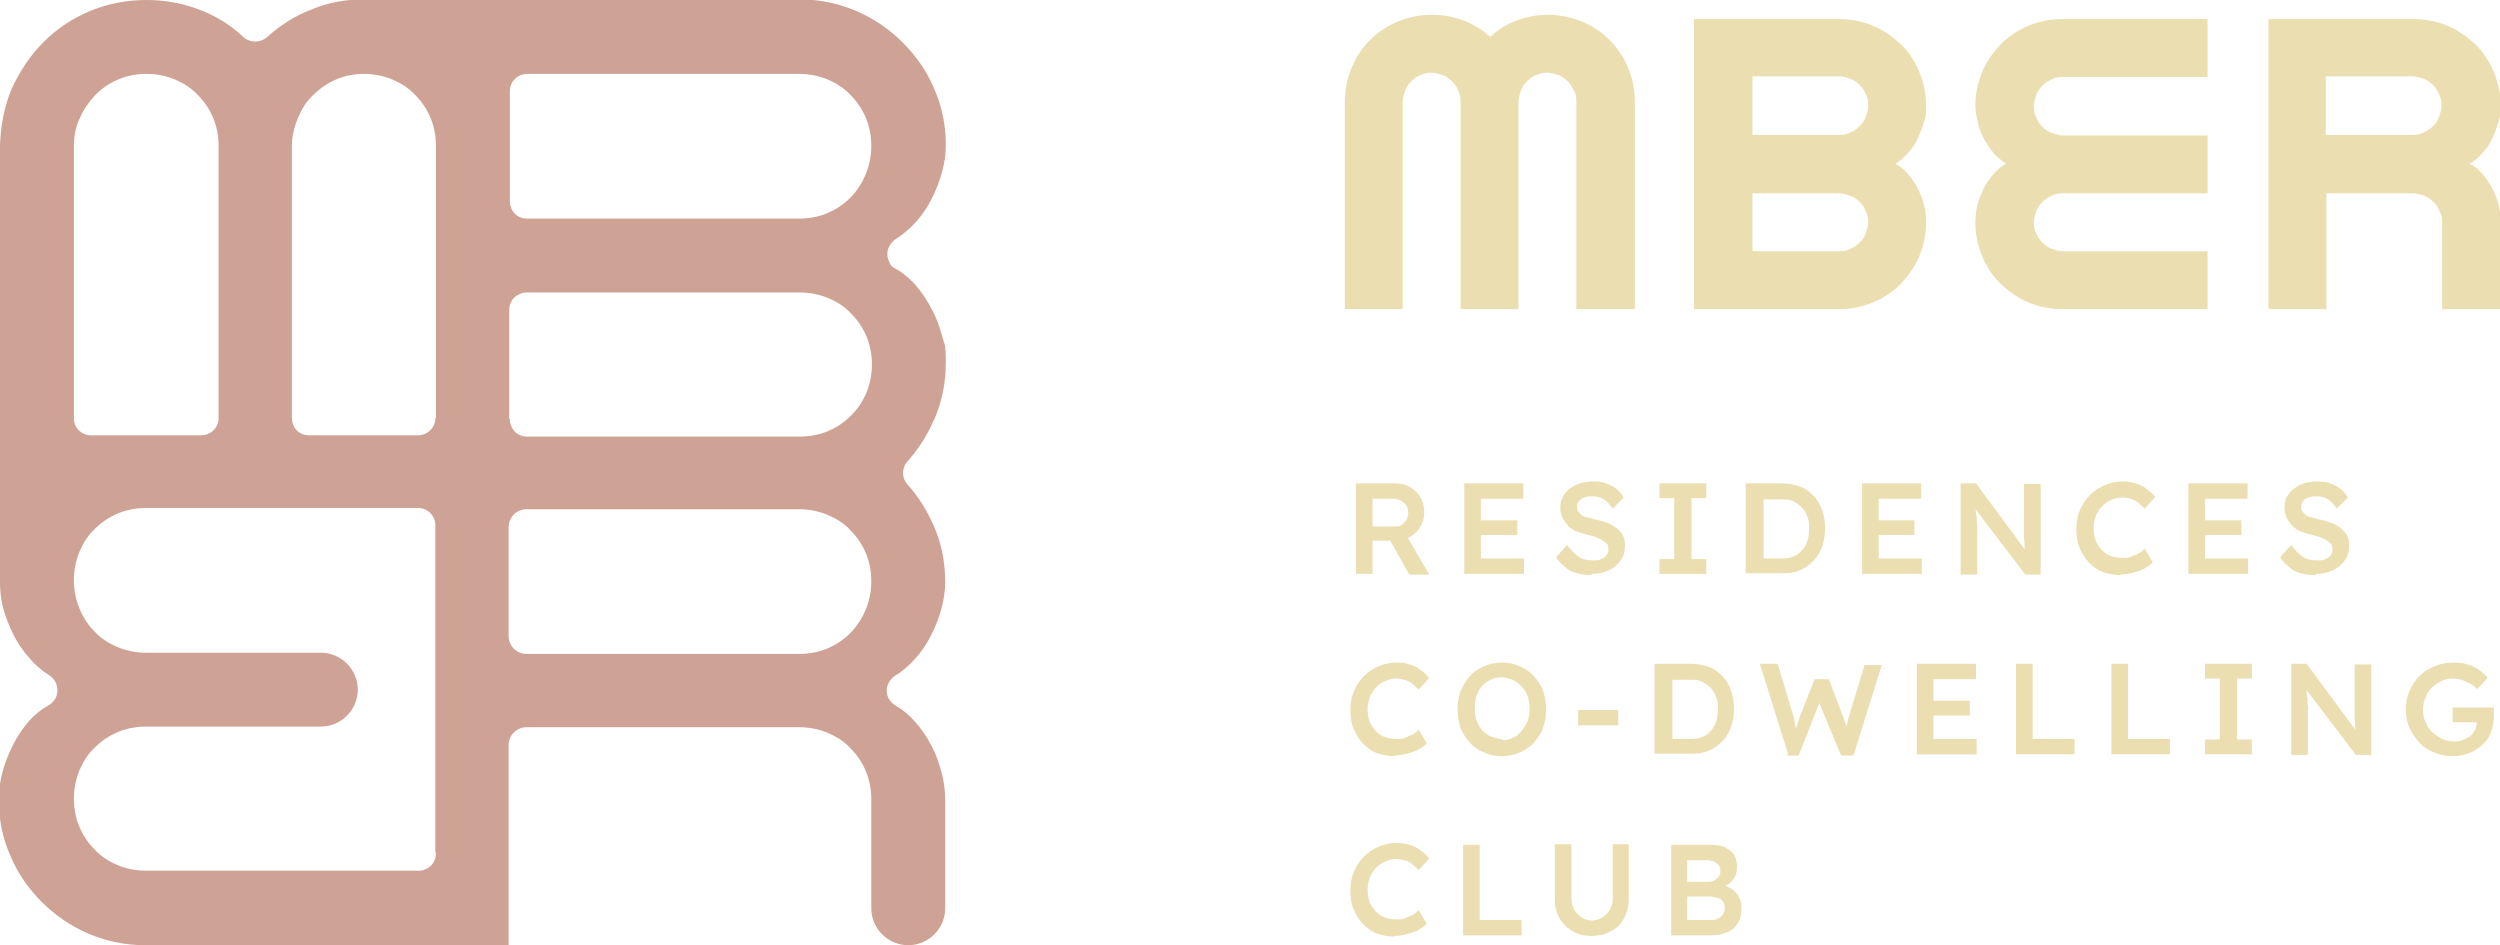 <svg xmlns="http://www.w3.org/2000/svg" xmlns:xlink="http://www.w3.org/1999/xlink" id="Layer_1" viewBox="0 0 406 153.5"><defs><style>      .st0, .st1 {        fill: none;      }      .st2 {        fill: #ebdeb0;      }      .st3 {        clip-path: url(#clippath-1);      }      .st1 {        stroke: #c0ccae;        stroke-miterlimit: 10;        stroke-width: .5px;      }      .st4 {        opacity: .5;      }      .st5 {        opacity: .3;      }      .st6 {        fill: #cea294;      }      .st7 {        clip-path: url(#clippath);      }    </style><clipPath id="clippath"><rect class="st0" x="281.7" y="-462.3" width="807" height="328.2"></rect></clipPath><clipPath id="clippath-1"><rect class="st0" x="281.7" y="-462.3" width="807" height="571.1"></rect></clipPath></defs><g class="st7"><g class="st5"><g class="st3"><g class="st4"><g><g><line class="st1" x1="291.5" y1="139.4" x2="291.5" y2="61.8"></line><line class="st1" x1="351.3" y1="61.8" x2="351.3" y2="139.4"></line><line class="st1" x1="309.4" y1="139.4" x2="309.4" y2="61.8"></line><line class="st1" x1="333.3" y1="61.8" x2="333.3" y2="139.4"></line><line class="st1" x1="300.5" y1="139.4" x2="300.5" y2="61.8"></line><line class="st1" x1="342.3" y1="61.8" x2="342.3" y2="139.4"></line></g><g><path class="st1" d="M438.5,98.6c0,5.6-1.6,10.9-3.6,15.7-2,4.9-4.7,9.1-8.3,12.8-3.5,3.6-7.6,6.5-12.4,8.6-4.7,2.1-9.8,3.1-15.2,3.1s-10.5-1-15.2-3.1c-4.7-2.1-8.8-4.9-12.3-8.6-3.5-3.6-6.3-7.9-8.3-12.8-2-4.9-3-10.1-3-15.7v-36.9"></path><path class="st1" d="M428.9,61.8v36.9c0,4.4-.8,8.6-2.3,12.3-1.6,3.8-3.7,7.1-6.4,9.9-2.7,2.8-5.8,5-9.5,6.6-3.6,1.6-7.4,2.3-11.6,2.3s-8-.8-11.6-2.3c-3.7-1.6-6.8-3.8-9.5-6.6-2.7-2.8-4.9-6.2-6.4-9.9-1.5-3.8-2.3-7.9-2.3-12.3v-36.9"></path><path class="st1" d="M411,61.8v36.9c0,2.1-.3,3.9-1,5.6-.7,1.7-1.6,3.1-2.7,4.3-1.1,1.1-2.3,2-3.8,2.6-1.3.6-2.7.8-4.4.8s-3.1-.3-4.4-.8c-1.5-.7-2.7-1.5-3.8-2.6-1.1-1.2-2-2.6-2.7-4.3-.7-1.6-1-3.4-1-5.5v-36.9"></path><path class="st1" d="M419.9,61.8v36.9c0,3.3-.5,6.2-1.7,8.9-1.1,2.8-2.6,5.1-4.6,7.1-1.9,2-4.1,3.5-6.6,4.6h0c-2.4,1.1-5.1,1.6-8,1.6-3,0-5.6-.5-8-1.6-2.6-1.1-4.7-2.6-6.6-4.6-1.9-2-3.4-4.3-4.6-7.1-1.1-2.7-1.7-5.6-1.7-8.9v-36.9"></path></g><g><path class="st1" d="M397.1,138.8c5.6,0,10.9,1.7,15.7,3.6,4.9,2,9.1,4.7,12.8,8.3,3.6,3.5,6.5,7.6,8.6,12.4,2.1,4.7,3.1,9.8,3.1,15.2,0,5.4-1,10.5-3.1,15.2-2.1,4.7-4.9,8.8-8.6,12.3-3.6,3.5-7.9,6.3-12.8,8.3-4.9,2-10.1,3-15.7,3h-36.9"></path><path class="st1" d="M360.2,148.4h36.9c4.4,0,8.6.8,12.3,2.3,3.8,1.6,7.1,3.7,9.9,6.4,2.8,2.7,5,5.8,6.6,9.5,1.6,3.6,2.3,7.4,2.3,11.6,0,4.2-.8,8-2.3,11.6-1.6,3.7-3.8,6.8-6.6,9.5-2.8,2.7-6.2,4.9-9.9,6.4-3.8,1.5-7.9,2.3-12.3,2.3h-36.9"></path></g><g><line class="st1" x1="291.5" y1="217.9" x2="291.5" y2="139.4"></line><line class="st1" x1="351.3" y1="139.4" x2="351.3" y2="217.9"></line><line class="st1" x1="309.4" y1="217.9" x2="309.4" y2="139.4"></line><line class="st1" x1="333.3" y1="139.4" x2="333.3" y2="217.9"></line><line class="st1" x1="300.5" y1="217.9" x2="300.5" y2="139.4"></line><line class="st1" x1="342.3" y1="139.4" x2="342.3" y2="217.9"></line></g><g><line class="st1" x1="360.2" y1="52.8" x2="281.7" y2="52.8"></line><line class="st1" x1="360.2" y1="34.9" x2="281.7" y2="34.9"></line><line class="st1" x1="281.7" y1="11" x2="360.2" y2="11"></line><line class="st1" x1="360.2" y1="43.8" x2="281.7" y2="43.8"></line><line class="st1" x1="281.7" y1="2" x2="360.2" y2="2"></line></g><g><line class="st1" x1="437.8" y1="52.8" x2="360.2" y2="52.8"></line><line class="st1" x1="437.8" y1="34.9" x2="360.2" y2="34.9"></line><line class="st1" x1="360.2" y1="11" x2="437.8" y2="11"></line><line class="st1" x1="437.8" y1="43.8" x2="360.2" y2="43.8"></line><line class="st1" x1="360.2" y1="2" x2="437.8" y2="2"></line></g></g></g></g></g></g><g><path class="st6" d="M151.7,68.2c1.2-2.8,1.9-5.9,1.9-9.2s-.2-2.9-.6-4.4c-.4-1.5-.9-3-1.7-4.4-.7-1.4-1.6-2.7-2.6-3.9-.9-1-1.9-1.9-3-2.5s-1-.7-1.3-1.3c-.7-1.4-.1-2.9,1.1-3.7,1.1-.7,2.2-1.6,3.2-2.7,1-1.1,1.9-2.4,2.6-3.8.7-1.4,1.3-2.9,1.7-4.4.4-1.5.6-2.9.6-4.3,0-3.2-.6-6.3-1.9-9.2-1.2-2.9-3-5.4-5.1-7.5-2.1-2.1-4.7-3.9-7.5-5.1-2.8-1.2-5.9-1.9-9.2-1.9H59.7c-.2,0-.4,0-.6,0-2.9,0-5.8.5-8.4,1.6-2.7,1-5.2,2.6-7.3,4.5-1.1,1-2.8,1-3.9,0-2.1-2-4.6-3.5-7.3-4.5C29.6.5,26.7,0,23.8,0h0c-3.2,0-6.3.6-9.2,1.8-2.9,1.2-5.4,2.9-7.6,5.1-2.1,2.1-3.8,4.7-5.1,7.5C.7,17.3.1,20.4,0,23.6v70.8c0,1.4.1,2.8.5,4.3.4,1.5,1,3,1.7,4.4.7,1.4,1.6,2.7,2.6,3.8.9,1.1,2,2,3.1,2.7.5.3,1,.8,1.2,1.4.6,1.4,0,2.9-1.3,3.6-1.1.6-2.2,1.5-3.1,2.5-1,1.2-1.9,2.5-2.6,3.9-.7,1.4-1.3,2.9-1.7,4.4-.4,1.5-.6,3-.6,4.4,0,3.2.6,6.3,1.9,9.2,1.2,2.9,3,5.4,5.1,7.5,2.1,2.1,4.7,3.9,7.5,5.1,2.8,1.2,5.9,1.9,9.2,1.9h47.1s12,0,12,0v-32.5c0-1.6,1.3-2.9,2.9-2.9h44.3c1.6,0,3.1.3,4.6.9,1.4.6,2.7,1.4,3.7,2.5,1.1,1.1,1.9,2.3,2.5,3.7.6,1.4.9,3,.9,4.6v17.7c0,3.3,2.7,6,6,6h0c3.3,0,6-2.7,6-6v-17.7c0-1.4-.2-2.9-.6-4.4-.4-1.5-.9-3-1.7-4.4-.7-1.4-1.6-2.7-2.6-3.8-.9-1-1.9-1.9-3-2.5-.5-.3-1-.7-1.3-1.3-.7-1.4-.1-2.9,1.1-3.7,1.2-.7,2.2-1.6,3.2-2.7,1-1.1,1.9-2.4,2.6-3.8.7-1.4,1.3-2.9,1.7-4.4.4-1.5.6-2.9.6-4.3,0-3.2-.6-6.3-1.9-9.2-1.1-2.5-2.5-4.7-4.2-6.6-1-1.1-1-2.7,0-3.8,1.7-1.9,3.2-4.2,4.2-6.6ZM12,23.7c0-1.6.3-3.2,1-4.6.6-1.4,1.5-2.6,2.5-3.7,1.1-1.1,2.3-1.9,3.7-2.5,1.4-.6,2.9-.9,4.6-.9h0c1.6,0,3.1.3,4.6.9,1.4.6,2.7,1.4,3.7,2.5,1.1,1.1,1.9,2.3,2.5,3.7.6,1.4.9,3,.9,4.6v44.2c0,1.6-1.3,2.8-2.9,2.8H14.8c-1.6,0-2.9-1.3-2.8-2.9V23.7ZM70.8,138.6c0,1.6-1.3,2.8-2.8,2.8H23.7c-1.6,0-3.1-.3-4.6-.9-1.4-.6-2.7-1.4-3.7-2.5-1.1-1.1-1.9-2.3-2.5-3.7-.6-1.4-.9-3-.9-4.6s.3-3.1.9-4.6c.6-1.4,1.4-2.7,2.5-3.7,1.1-1.1,2.3-1.9,3.7-2.5,1.4-.6,3-.9,4.6-.9h28.4c3.3,0,6-2.7,6-6h0c0-3.3-2.7-6-6-6h-28.4c-1.6,0-3.1-.3-4.6-.9-1.4-.6-2.7-1.4-3.7-2.5-1.1-1.1-1.9-2.3-2.5-3.8-.6-1.4-.9-3-.9-4.6s.3-3.1.9-4.6c.6-1.4,1.4-2.7,2.5-3.7,1.1-1.1,2.3-1.9,3.7-2.5,1.4-.6,3-.9,4.6-.9h44.2c1.6,0,2.8,1.3,2.8,2.8v53ZM70.7,67.9c0,1.6-1.3,2.8-2.9,2.8h-17.6c-.8,0-1.5-.3-2-.8-.5-.5-.8-1.3-.8-2V23.7c0-1.6.4-3.1,1-4.6,0,0,0,0,0,0,.6-1.4,1.4-2.7,2.5-3.7,1.1-1.1,2.3-1.9,3.7-2.5,1.4-.6,2.9-.9,4.5-.9h0c1.6,0,3.1.3,4.6.9,1.4.6,2.7,1.4,3.7,2.5,1.1,1.1,1.9,2.3,2.5,3.7.6,1.4.9,3,.9,4.6v44.2ZM82.8,14.8c0-1.6,1.3-2.8,2.8-2.8h44.2c1.6,0,3.1.3,4.6.9,1.4.6,2.7,1.4,3.7,2.5,1.1,1.1,1.9,2.3,2.5,3.7.6,1.4.9,3,.9,4.6s-.3,3.1-.9,4.6c-.6,1.4-1.4,2.7-2.5,3.8-1.1,1.1-2.3,1.9-3.7,2.5-1.4.6-3,.9-4.6.9h-44.2c-.8,0-1.5-.3-2-.8-.5-.5-.8-1.3-.8-2v-8.8c0-1.8,0-6,0-8.9ZM82.7,67.9v-17.6c0-1.6,1.3-2.8,2.9-2.8h44.3c1.6,0,3.1.3,4.6.9,1.4.6,2.7,1.4,3.7,2.5,1.1,1.1,1.9,2.3,2.5,3.7.6,1.4.9,3,.9,4.6s-.3,3.1-.9,4.6c-.6,1.4-1.4,2.6-2.5,3.7-1.1,1.1-2.3,1.9-3.7,2.5-1.4.6-3,.9-4.6.9h-44.3c-.8,0-1.5-.3-2-.8-.5-.5-.8-1.3-.8-2ZM140.6,99c-.6,1.4-1.4,2.7-2.5,3.8-1.1,1.1-2.3,1.9-3.7,2.5-1.4.6-3,.9-4.6.9h-44.3c-1.6,0-2.9-1.3-2.9-2.9v-17.7c0-1.6,1.3-2.9,2.9-2.9h44.3c1.6,0,3.1.3,4.6.9,1.4.6,2.7,1.4,3.7,2.5,1.1,1.1,1.9,2.3,2.5,3.7.6,1.4.9,3,.9,4.6s-.3,3.1-.9,4.6Z"></path><g><path class="st2" d="M312.8,36.1c0,2-.4,3.8-1.1,5.5-.7,1.7-1.8,3.2-3,4.5-1.3,1.3-2.8,2.3-4.5,3-1.7.7-3.5,1.1-5.5,1.1h-23.6V3.1h23.6c2,0,3.8.4,5.5,1.1,1.7.7,3.2,1.8,4.5,3s2.3,2.8,3,4.5c.7,1.7,1.1,3.5,1.1,5.5s-.1,1.8-.4,2.7c-.2.9-.6,1.8-1,2.7-.4.9-1,1.6-1.6,2.3-.6.7-1.3,1.3-2,1.7.8.4,1.5,1,2.1,1.7.6.7,1.1,1.5,1.6,2.4.4.9.8,1.7,1,2.7.2.9.3,1.8.3,2.7ZM284.6,21.9h14.1c.7,0,1.3-.1,1.8-.4.6-.2,1.1-.6,1.5-1,.4-.4.8-.9,1-1.5.2-.6.4-1.2.4-1.9s-.1-1.3-.4-1.8c-.2-.6-.6-1.1-1-1.5s-.9-.8-1.5-1c-.6-.2-1.2-.4-1.8-.4h-14.1v9.4ZM284.6,40.8h14.1c.7,0,1.3-.1,1.8-.4.6-.2,1.1-.6,1.5-1,.4-.4.8-.9,1-1.5.2-.6.4-1.2.4-1.8s-.1-1.3-.4-1.8c-.2-.6-.6-1.1-1-1.5-.4-.4-.9-.8-1.5-1-.6-.2-1.2-.4-1.8-.4h-14.1v9.4Z"></path><path class="st2" d="M377.7,21.9h14.1c.7,0,1.3-.1,1.8-.4.6-.2,1.1-.6,1.5-1,.4-.4.8-.9,1-1.5.2-.6.4-1.2.4-1.9s-.1-1.3-.4-1.8c-.2-.6-.6-1.1-1-1.5-.4-.4-.9-.8-1.5-1-.6-.2-1.2-.4-1.8-.4h-14.1v9.4ZM406,50.2h-9.4v-14.1c0-.7-.1-1.3-.4-1.8-.2-.6-.6-1.1-1-1.5-.4-.4-.9-.8-1.5-1-.6-.2-1.2-.4-1.8-.4h-14.1v18.8h-9.4V3.1h23.6c2,0,3.8.4,5.5,1.1,1.7.7,3.2,1.8,4.5,3,1.3,1.3,2.3,2.8,3,4.5.7,1.7,1.1,3.5,1.1,5.5s-.1,1.8-.4,2.7c-.2.9-.6,1.8-1,2.7-.4.9-1,1.6-1.6,2.3-.6.7-1.3,1.3-2,1.7.8.4,1.5,1,2.1,1.7.6.7,1.1,1.5,1.6,2.4.4.9.8,1.7,1,2.7.2.9.3,1.8.3,2.7v14.1Z"></path><path class="st2" d="M265.4,50.2h-9.4V16.5c0-.7-.1-1.3-.4-1.8-.3-.6-.6-1.1-1-1.5-.4-.4-.9-.8-1.5-1-.6-.2-1.2-.4-1.8-.4s-1.3.1-1.8.4c-.6.2-1.1.6-1.5,1s-.8.9-1,1.5c-.2.6-.4,1.2-.4,1.8v33.7h-9.4V16.5c0-.7-.1-1.3-.4-1.8-.2-.6-.6-1.1-1-1.5-.4-.4-.9-.8-1.5-1-.6-.2-1.2-.4-1.8-.4s-1.3.1-1.8.4c-.6.2-1.1.6-1.5,1s-.8.9-1,1.5c-.2.6-.4,1.2-.4,1.8v33.7h-9.4V16.5c0-2,.4-3.8,1.1-5.5.7-1.7,1.7-3.2,3-4.5s2.8-2.3,4.5-3c1.7-.7,3.6-1.1,5.5-1.1s3.4.3,5.1.9c1.6.6,3.1,1.5,4.4,2.7,1.3-1.2,2.7-2.1,4.4-2.7,1.6-.6,3.3-.9,5-.9s3.8.4,5.5,1.1c1.7.7,3.2,1.7,4.5,3,1.3,1.3,2.3,2.8,3,4.5.7,1.7,1.1,3.6,1.1,5.5v33.7Z"></path><path class="st2" d="M358.5,31.4h-9.4s-14.1,0-14.1,0c-.7,0-1.3.1-1.8.4-.6.2-1.1.6-1.5,1-.4.4-.8.9-1,1.5-.2.6-.4,1.2-.4,1.8,0,.7.1,1.3.4,1.8.2.6.6,1.1,1,1.5.4.4.9.8,1.5,1,.6.2,1.2.4,1.8.4h14.1s9.4,0,9.4,0v9.4h-23.6c-2,0-3.8-.4-5.5-1.1-1.7-.7-3.2-1.8-4.5-3-1.3-1.3-2.3-2.8-3-4.5s-1.1-3.5-1.1-5.5c0-.9.1-1.8.3-2.7s.6-1.8,1-2.7c.4-.9,1-1.6,1.6-2.4.6-.7,1.3-1.3,2.1-1.7-.7-.5-1.4-1-2-1.7-.6-.7-1.1-1.5-1.6-2.3-.4-.9-.8-1.7-1-2.7-.2-.9-.4-1.8-.4-2.7,0-2,.4-3.8,1.1-5.5.7-1.7,1.8-3.2,3-4.5,1.3-1.3,2.8-2.3,4.5-3,1.7-.7,3.5-1.1,5.5-1.1h23.6v9.4h-9.4s-14.1,0-14.1,0c-.7,0-1.3.1-1.8.4-.6.2-1.1.6-1.5,1-.4.4-.8.9-1,1.5-.2.6-.4,1.2-.4,1.8,0,.7.1,1.3.4,1.9.2.6.6,1.1,1,1.5s.9.8,1.5,1c.6.2,1.2.4,1.8.4h14.1s9.4,0,9.4,0v9.4Z"></path></g><g><path class="st2" d="M220.2,93.2v-14.7h6.4c.9,0,1.7.2,2.4.6.7.4,1.3,1,1.7,1.7.4.7.6,1.5.6,2.4s-.2,1.6-.6,2.3c-.4.7-1,1.3-1.7,1.7-.7.4-1.5.6-2.4.6h-3.7v5.4h-2.7ZM222.9,85.5h3.7c.4,0,.8,0,1.1-.3.3-.2.5-.5.7-.8.2-.3.3-.7.3-1.1s-.1-.9-.3-1.2c-.2-.3-.5-.6-.9-.8-.4-.2-.8-.3-1.3-.3h-3.3v4.5ZM228.8,93.2l-3.7-6.6,2.8-.5,4.2,7.2h-3.2Z"></path><path class="st2" d="M237.8,93.2v-14.7h9.6v2.5h-6.9v9.7h7v2.5h-9.7ZM239.1,86.9v-2.4h7.3v2.4h-7.3Z"></path><path class="st2" d="M258.5,93.4c-.9,0-1.6-.1-2.4-.3s-1.4-.5-1.9-1c-.6-.4-1.1-1-1.5-1.6l1.8-2c.7,1,1.4,1.6,2,2s1.4.5,2.2.5.9,0,1.3-.2c.4-.1.7-.4.9-.6.2-.3.3-.6.3-.9s0-.5-.1-.7c0-.2-.2-.4-.4-.5-.2-.2-.4-.3-.7-.5-.3-.1-.6-.3-.9-.4s-.7-.2-1.1-.3c-.8-.2-1.4-.4-2-.6-.6-.3-1.1-.6-1.4-1s-.7-.8-.9-1.3c-.2-.5-.3-1-.3-1.6s.1-1.2.4-1.7c.3-.5.6-1,1.1-1.3.5-.4,1-.7,1.7-.9.6-.2,1.3-.3,2-.3s1.6,0,2.2.3c.7.2,1.2.5,1.7.9s.9.9,1.2,1.4l-1.8,1.8c-.3-.4-.6-.8-.9-1.1s-.7-.5-1.1-.7c-.4-.1-.8-.2-1.3-.2s-.9,0-1.3.2c-.4.1-.7.3-.9.6s-.3.6-.3.9,0,.5.2.7c.1.2.3.4.5.6.2.2.5.3.9.4.4.1.8.2,1.2.3.8.2,1.5.4,2.1.6s1.1.6,1.6.9c.4.4.8.8,1,1.2.2.5.3,1,.3,1.5,0,1-.2,1.8-.7,2.5-.5.7-1.1,1.2-1.9,1.6-.8.4-1.8.6-2.9.6Z"></path><path class="st2" d="M269.5,93.2v-2.4h2.4v-9.9h-2.4v-2.4h7.6v2.4h-2.4v9.9h2.4v2.4h-7.6Z"></path><path class="st2" d="M283.5,93.2v-14.7h5.9c1.1,0,2,.2,2.9.5s1.6.9,2.2,1.5,1.1,1.4,1.4,2.3c.3.9.5,1.9.5,3s-.2,2.1-.5,3c-.3.9-.8,1.7-1.4,2.3s-1.4,1.2-2.2,1.5c-.9.4-1.8.5-2.9.5h-5.9ZM286.3,91.1l-.2-.4h3.3c.7,0,1.3-.1,1.8-.3.5-.2,1-.5,1.4-1,.4-.4.7-.9.9-1.5.2-.6.3-1.3.3-2s0-1.4-.3-2c-.2-.6-.5-1.1-.9-1.5s-.8-.7-1.4-1-1.1-.3-1.8-.3h-3.3l.3-.4v10.4Z"></path><path class="st2" d="M302.4,93.2v-14.7h9.6v2.5h-6.9v9.7h7v2.5h-9.7ZM303.6,86.9v-2.4h7.3v2.4h-7.3Z"></path><path class="st2" d="M318.4,93.2v-14.7h2.5l8.5,11.5h-.5c0-.3-.1-.7-.1-1.1,0-.4,0-.8-.1-1.3,0-.4,0-.9,0-1.4,0-.5,0-1,0-1.5,0-.5,0-1.1,0-1.7v-4.4h2.7v14.7h-2.5l-8.6-11.3h.5c0,.6.1,1.3.2,1.9s0,1,.1,1.4,0,.7,0,1c0,.3,0,.5,0,.7,0,.2,0,.4,0,.6v5.7h-2.7Z"></path><path class="st2" d="M344.4,93.4c-1.1,0-2-.2-2.9-.5s-1.6-.9-2.3-1.6-1.1-1.5-1.5-2.4c-.4-.9-.5-1.9-.5-3.1s.2-2,.6-3c.4-.9.9-1.7,1.6-2.4.7-.7,1.5-1.2,2.4-1.6.9-.4,1.9-.6,2.9-.6s1.4.1,2.1.3,1.3.5,1.8.9c.6.4,1,.8,1.4,1.3l-1.7,1.9c-.4-.4-.7-.7-1.1-1s-.8-.5-1.2-.6c-.4-.1-.8-.2-1.3-.2-.6,0-1.2.1-1.8.4-.6.2-1.1.6-1.5,1s-.7.9-1,1.5c-.2.6-.4,1.3-.4,2s.1,1.4.3,2,.6,1.1,1,1.6c.4.4.9.8,1.5,1,.6.2,1.2.3,2,.3s.9,0,1.3-.2.8-.3,1.2-.5.7-.5,1-.8l1.3,2.2c-.3.4-.8.7-1.3,1s-1.2.5-1.9.7c-.7.2-1.4.3-2.1.3Z"></path><path class="st2" d="M355.4,93.2v-14.7h9.6v2.5h-6.9v9.7h7v2.5h-9.7ZM356.7,86.9v-2.4h7.3v2.4h-7.3Z"></path><path class="st2" d="M376.1,93.4c-.9,0-1.6-.1-2.4-.3s-1.4-.5-1.9-1c-.6-.4-1.1-1-1.5-1.6l1.8-2c.7,1,1.4,1.6,2,2s1.4.5,2.2.5.9,0,1.3-.2c.4-.1.7-.4.9-.6.2-.3.3-.6.3-.9s0-.5-.1-.7c0-.2-.2-.4-.4-.5-.2-.2-.4-.3-.7-.5-.3-.1-.6-.3-.9-.4s-.7-.2-1.1-.3c-.8-.2-1.4-.4-2-.6-.6-.3-1.1-.6-1.4-1s-.7-.8-.9-1.3c-.2-.5-.3-1-.3-1.6s.1-1.2.4-1.7c.3-.5.6-1,1.1-1.3.5-.4,1-.7,1.7-.9.6-.2,1.3-.3,2-.3s1.6,0,2.2.3c.7.2,1.2.5,1.7.9s.9.9,1.2,1.4l-1.8,1.8c-.3-.4-.6-.8-.9-1.1s-.7-.5-1.1-.7c-.4-.1-.8-.2-1.3-.2s-.9,0-1.3.2c-.4.1-.7.3-.9.6s-.3.6-.3.9,0,.5.2.7c.1.2.3.4.5.6.2.2.5.3.9.4.4.1.8.2,1.2.3.8.2,1.5.4,2.1.6s1.1.6,1.6.9c.4.4.8.8,1,1.2.2.5.3,1,.3,1.5,0,1-.2,1.8-.7,2.5-.5.7-1.1,1.2-1.9,1.6-.8.4-1.8.6-2.9.6Z"></path><path class="st2" d="M226.5,122.8c-1.1,0-2-.2-2.9-.5s-1.6-.9-2.3-1.6-1.1-1.5-1.5-2.4c-.4-.9-.5-1.9-.5-3.1s.2-2,.6-3c.4-.9.9-1.7,1.6-2.4.7-.7,1.5-1.2,2.4-1.6.9-.4,1.9-.6,2.9-.6s1.4.1,2.1.3,1.3.5,1.8.9c.6.4,1,.8,1.4,1.3l-1.7,1.9c-.4-.4-.7-.7-1.1-1s-.8-.5-1.2-.6c-.4-.1-.8-.2-1.3-.2-.6,0-1.2.1-1.8.4-.6.2-1.1.6-1.5,1s-.7.9-1,1.5c-.2.6-.4,1.3-.4,2s.1,1.4.3,2,.6,1.1,1,1.6c.4.4.9.8,1.5,1,.6.2,1.2.3,2,.3s.9,0,1.3-.2.8-.3,1.2-.5.7-.5,1-.8l1.3,2.2c-.3.4-.8.7-1.3,1s-1.2.5-1.9.7c-.7.2-1.4.3-2.1.3Z"></path><path class="st2" d="M243.9,122.8c-1.1,0-2-.2-2.9-.6-.9-.4-1.7-.9-2.3-1.6s-1.2-1.5-1.5-2.4-.5-1.9-.5-3,.2-2.1.5-3c.4-.9.9-1.7,1.5-2.4s1.4-1.2,2.3-1.6c.9-.4,1.9-.6,2.9-.6s2,.2,2.9.6c.9.4,1.7.9,2.3,1.6s1.2,1.5,1.5,2.4.5,1.9.5,3-.2,2.1-.5,3-.9,1.7-1.5,2.4-1.4,1.2-2.3,1.6-1.9.6-2.9.6ZM243.9,120.2c.7,0,1.3-.1,1.8-.4.6-.2,1-.6,1.4-1.1s.7-1,1-1.6c.2-.6.3-1.3.3-2s-.1-1.4-.3-2c-.2-.6-.5-1.1-1-1.6-.4-.5-.9-.8-1.4-1.1-.6-.2-1.2-.4-1.8-.4s-1.3.1-1.8.4c-.6.2-1,.6-1.4,1s-.7,1-.9,1.6c-.2.6-.3,1.3-.3,2s.1,1.4.3,2c.2.6.5,1.1.9,1.6.4.4.9.8,1.4,1,.6.2,1.2.4,1.8.4Z"></path><path class="st2" d="M256.3,117.8v-2.5h6.5v2.5h-6.5Z"></path><path class="st2" d="M268.7,122.5v-14.7h5.9c1.1,0,2,.2,2.9.5s1.6.9,2.2,1.5,1.1,1.4,1.4,2.3c.3.9.5,1.9.5,3s-.2,2.1-.5,3c-.3.9-.8,1.7-1.4,2.3s-1.4,1.2-2.2,1.5c-.9.4-1.8.5-2.9.5h-5.9ZM271.5,120.4l-.2-.4h3.3c.7,0,1.3-.1,1.8-.3.5-.2,1-.5,1.4-1,.4-.4.7-.9.9-1.5.2-.6.3-1.3.3-2s0-1.4-.3-2c-.2-.6-.5-1.1-.9-1.5s-.8-.7-1.4-1-1.1-.3-1.8-.3h-3.3l.3-.4v10.4Z"></path><path class="st2" d="M290.4,122.5l-4.6-14.7h2.9l2.6,8.7c0,.3.2.6.2.9,0,.3.1.6.2,1s.1.6.1.9,0,.5.1.7h-.6c.2-.7.3-1.2.4-1.6,0-.4.2-.7.3-1,0-.3.2-.5.2-.8l2.5-6.3h2.3l2.4,6.3c.1.4.3.8.4,1.1.1.4.2.7.3,1.1s.2.7.2,1.1h-.5c0-.2,0-.5.1-.7,0-.2,0-.4,0-.6,0-.2,0-.3,0-.5,0-.2,0-.4.1-.6,0-.2.1-.5.2-.9l2.6-8.6h2.8l-4.6,14.7h-2l-3.7-8.9h.3c0,0-3.5,8.9-3.5,8.9h-2Z"></path><path class="st2" d="M311.3,122.5v-14.7h9.6v2.5h-6.9v9.7h7v2.5h-9.7ZM312.6,116.2v-2.4h7.3v2.4h-7.3Z"></path><path class="st2" d="M327.4,122.5v-14.7h2.7v12.2h6.8v2.5h-9.5Z"></path><path class="st2" d="M342.9,122.5v-14.7h2.7v12.2h6.8v2.5h-9.5Z"></path><path class="st2" d="M358.1,122.5v-2.4h2.4v-9.9h-2.4v-2.4h7.6v2.4h-2.4v9.9h2.4v2.4h-7.6Z"></path><path class="st2" d="M372.1,122.5v-14.7h2.5l8.5,11.5h-.5c0-.3-.1-.7-.1-1.1,0-.4,0-.8-.1-1.3,0-.4,0-.9,0-1.4,0-.5,0-1,0-1.5,0-.5,0-1.1,0-1.7v-4.4h2.7v14.7h-2.5l-8.6-11.3h.5c0,.6.1,1.3.2,1.9s0,1,.1,1.4,0,.7,0,1c0,.3,0,.5,0,.7,0,.2,0,.4,0,.6v5.7h-2.7Z"></path><path class="st2" d="M398.4,122.8c-1.1,0-2.1-.2-3.1-.6-.9-.4-1.8-.9-2.4-1.6s-1.2-1.5-1.6-2.4c-.4-.9-.6-1.9-.6-3s.2-2.1.6-3,.9-1.7,1.6-2.4,1.5-1.2,2.5-1.6c.9-.4,2-.6,3.1-.6s1.5.1,2.2.3,1.4.5,1.9.9,1.1.8,1.4,1.3l-1.7,1.8c-.4-.4-.8-.7-1.2-.9s-.8-.4-1.3-.6c-.4-.1-.9-.2-1.4-.2-.7,0-1.3.1-1.9.4s-1.1.6-1.6,1.1-.8,1-1,1.6c-.3.6-.4,1.3-.4,2s.1,1.3.4,2c.3.6.6,1.2,1.1,1.6s1,.8,1.6,1.1,1.3.4,1.9.4,1,0,1.4-.2c.4-.2.8-.4,1.2-.6.4-.3.6-.6.8-1,.2-.4.3-.8.3-1.2v-.5l.4.4h-4.3v-2.4h6.7c0,.2,0,.3,0,.5,0,.2,0,.4,0,.5,0,.2,0,.3,0,.5,0,1-.2,1.8-.5,2.6-.3.8-.8,1.5-1.4,2s-1.3,1-2.1,1.3c-.8.3-1.7.5-2.6.5Z"></path><path class="st2" d="M226.5,152.1c-1.1,0-2-.2-2.9-.5s-1.6-.9-2.3-1.6-1.1-1.5-1.5-2.4c-.4-.9-.5-1.9-.5-3.1s.2-2,.6-3c.4-.9.9-1.7,1.6-2.4.7-.7,1.5-1.2,2.4-1.6.9-.4,1.9-.6,2.9-.6s1.4.1,2.1.3,1.3.5,1.8.9c.6.4,1,.8,1.4,1.3l-1.7,1.9c-.4-.4-.7-.7-1.1-1s-.8-.5-1.2-.6c-.4-.1-.8-.2-1.3-.2-.6,0-1.2.1-1.8.4-.6.2-1.1.6-1.5,1s-.7.9-1,1.5c-.2.6-.4,1.3-.4,2s.1,1.4.3,2,.6,1.1,1,1.6c.4.4.9.8,1.5,1,.6.2,1.2.3,2,.3s.9,0,1.3-.2.8-.3,1.2-.5.7-.5,1-.8l1.3,2.2c-.3.4-.8.7-1.3,1s-1.2.5-1.9.7c-.7.2-1.4.3-2.1.3Z"></path><path class="st2" d="M237.6,151.9v-14.7h2.7v12.2h6.8v2.5h-9.5Z"></path><path class="st2" d="M258.6,152c-1.2,0-2.2-.2-3.1-.7-.9-.5-1.6-1.2-2.2-2.1-.5-.9-.8-1.9-.8-3v-9.1h2.7v8.9c0,.7.2,1.2.5,1.8.3.5.7.9,1.2,1.2.5.3,1.1.5,1.6.5s1.2-.2,1.7-.5.9-.7,1.2-1.2c.3-.5.5-1.1.5-1.8v-8.9h2.6v9.1c0,1.1-.3,2.1-.8,3-.5.9-1.2,1.6-2.2,2.1-.9.5-2,.7-3.1.7Z"></path><path class="st2" d="M271.4,151.9v-14.7h6.3c1,0,1.8.1,2.4.4s1.2.7,1.5,1.2.5,1.2.5,2-.2,1.5-.7,2.1c-.4.6-1,.9-1.8,1.2v-.4c.6.1,1.2.4,1.7.7.5.4.9.8,1.1,1.3.3.5.4,1.1.4,1.8s-.1,1.3-.3,1.9c-.2.5-.6,1-1,1.4-.4.4-1,.6-1.6.8-.6.2-1.3.3-2.1.3h-6.5ZM274,143.2h3.3c.4,0,.8,0,1.1-.2s.5-.4.7-.6c.2-.3.3-.6.3-.9,0-.6-.2-1-.6-1.3-.4-.3-.9-.5-1.7-.5h-3.1v3.6ZM274,149.4h3.7c.5,0,1,0,1.3-.2.4-.2.6-.4.8-.7s.3-.7.3-1.1-.1-.7-.3-1c-.2-.3-.5-.5-.9-.6-.4-.1-.8-.2-1.3-.2h-3.6v3.9Z"></path></g></g></svg>